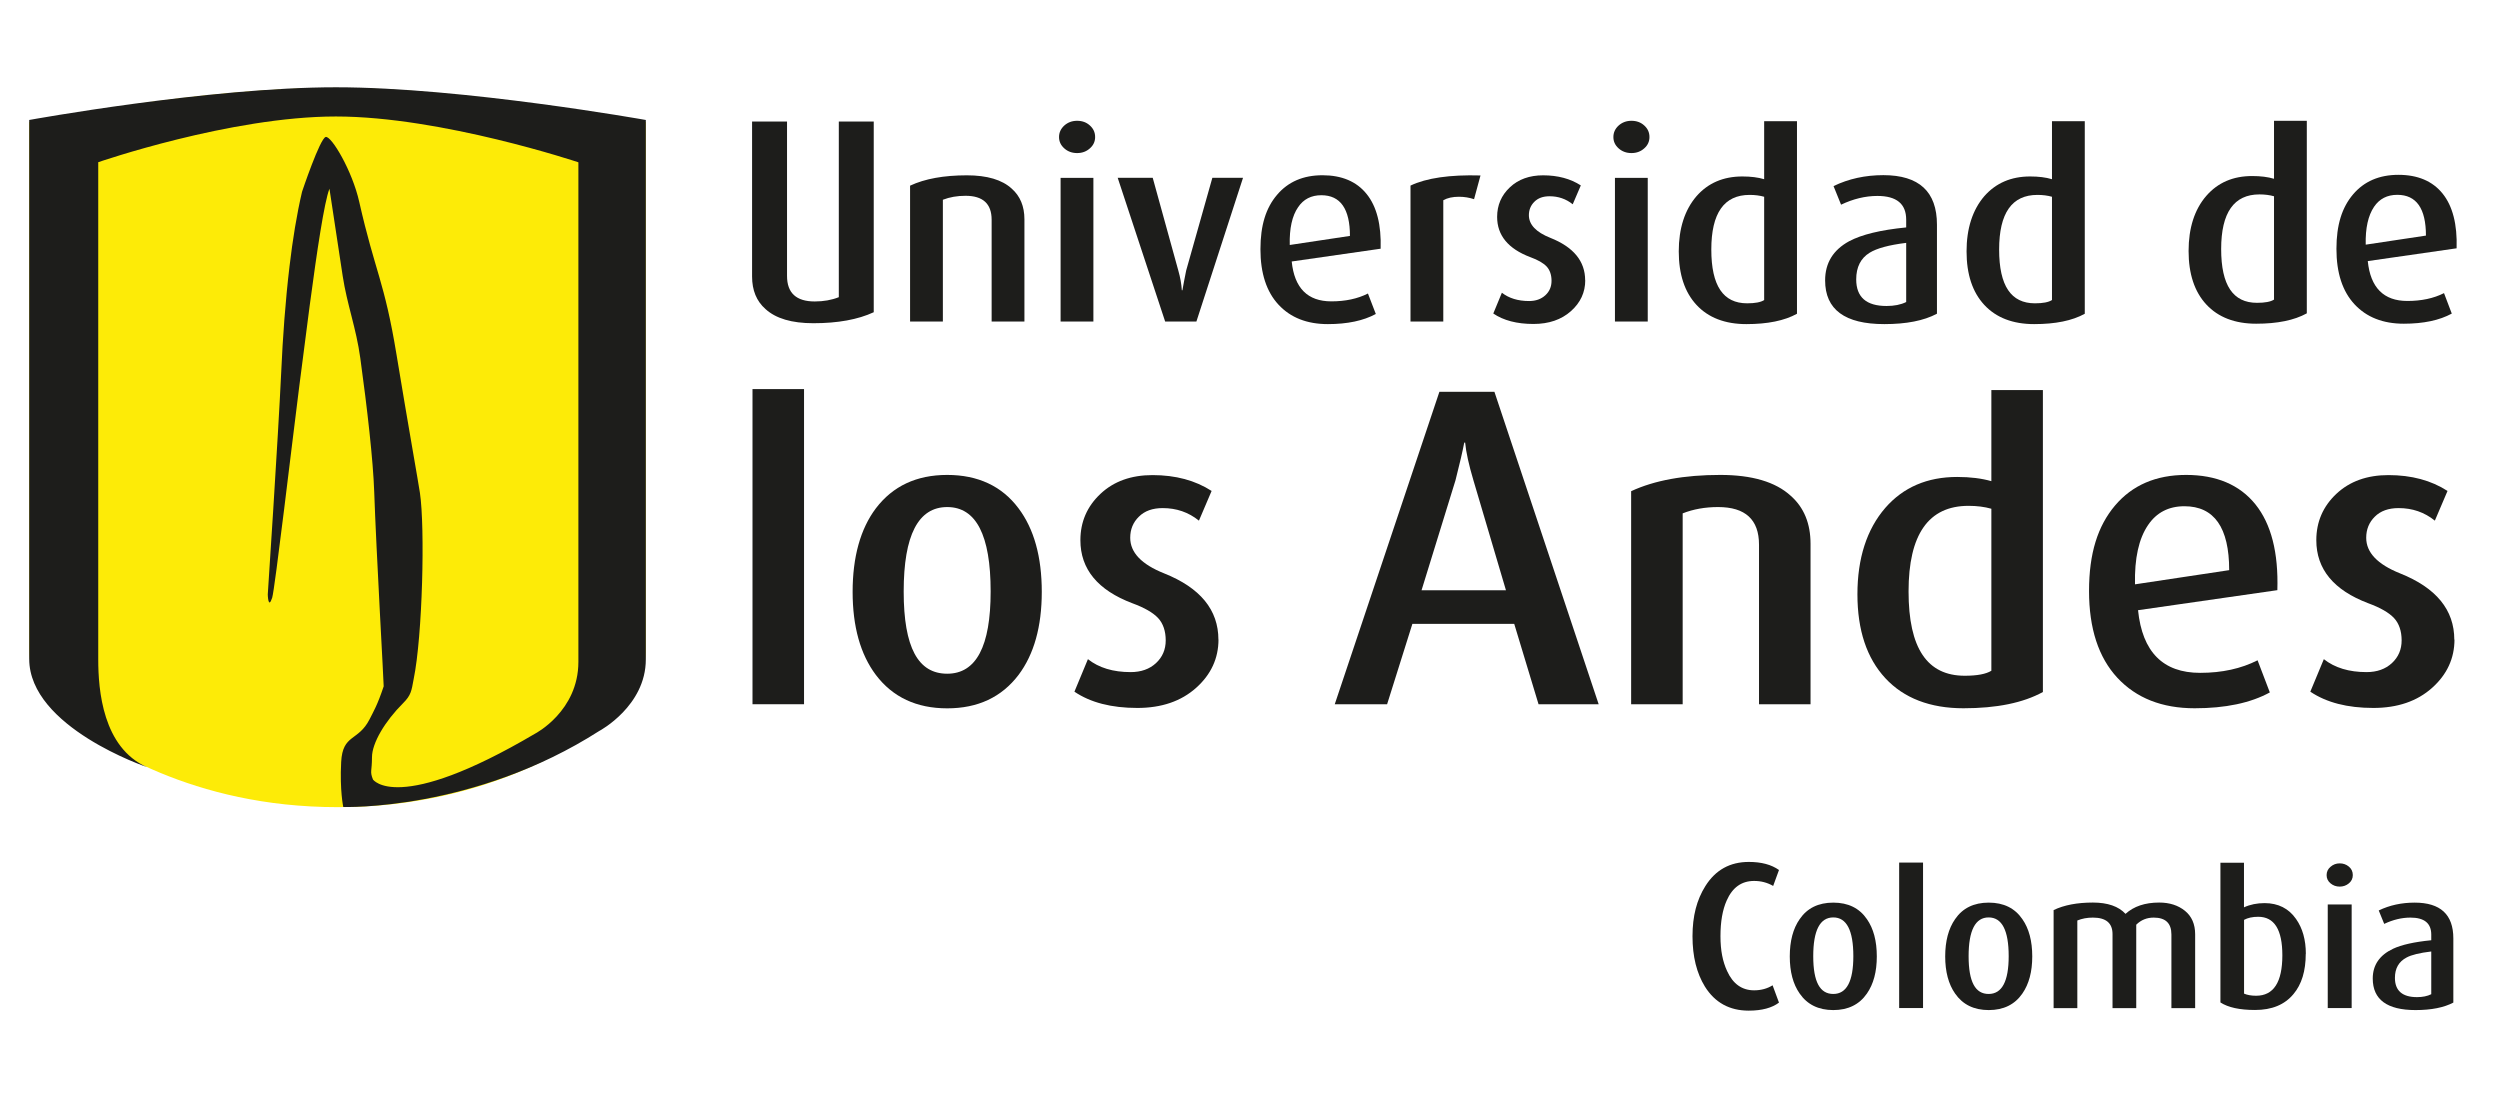 <?xml version="1.0" encoding="UTF-8"?>
<svg xmlns="http://www.w3.org/2000/svg" width="101" height="45" viewBox="0 0 101 45" fill="none">
  <g clip-path="url(#clip0_1721_2590)">
    <path fill-rule="evenodd" clip-rule="evenodd" d="M1.18 4.932C1.18 4.932 7.866 3.553 13.485 3.553C19.104 3.553 26.091 4.932 26.091 4.932V26.189C26.091 27.921 25.017 28.853 24.637 29.124C23.78 29.735 19.95 32.609 13.647 32.609C7.714 32.609 4.095 30.079 2.657 29.082C2.013 28.631 1.18 27.65 1.18 26.189V4.932Z" fill="#FDEB07"></path>
    <path d="M24.227 29.52C19.147 32.779 13.868 32.602 13.868 32.602C13.868 32.602 13.723 31.935 13.783 30.788C13.842 29.641 14.473 29.964 14.933 29.055C15.098 28.725 15.243 28.5 15.501 27.728C15.511 27.696 15.197 22.198 15.118 19.864C15.075 18.605 14.837 16.507 14.556 14.467C14.391 13.258 14.02 12.3 13.845 11.152C13.597 9.495 13.31 7.625 13.31 7.625C13.102 8.152 12.807 10.129 12.51 12.359C12.368 13.428 12.222 14.559 12.09 15.611C11.806 17.844 11.102 23.822 10.996 24.149C10.834 24.643 10.818 24.018 10.818 24.018C10.818 24.018 11.234 17.745 11.363 14.996C11.423 13.65 11.528 12.172 11.697 10.757C11.822 9.691 11.988 8.662 12.203 7.746C12.203 7.746 12.93 5.576 13.161 5.533C13.393 5.491 14.232 6.9 14.513 8.155C15.154 10.989 15.531 11.352 16.02 14.33C16.486 17.157 16.909 19.524 16.965 19.913C17.174 21.315 17.071 25.695 16.711 27.441C16.625 27.918 16.602 28.091 16.288 28.405C15.551 29.14 15.028 30.02 15.028 30.595C15.028 31.17 14.933 31.157 15.068 31.491C15.068 31.491 16.04 32.929 21.622 29.637C21.622 29.637 23.367 28.735 23.367 26.738V6.557C23.367 6.557 17.835 4.706 13.571 4.706C9.307 4.706 3.969 6.553 3.969 6.553V26.643C3.969 27.879 4.151 30.2 5.936 30.991C5.936 30.991 1.18 29.382 1.18 26.62V4.847C1.18 4.847 8.438 3.526 13.571 3.526C18.704 3.526 26.091 4.847 26.091 4.847V26.643C26.091 28.519 24.23 29.52 24.23 29.52" fill="#1D1D1B"></path>
    <path d="M93.195 12.659C92.686 12.94 92.005 13.078 91.15 13.078C90.293 13.078 89.616 12.819 89.137 12.303C88.657 11.787 88.419 11.064 88.419 10.139C88.419 9.214 88.657 8.462 89.137 7.91C89.603 7.377 90.217 7.112 90.987 7.112C91.328 7.112 91.622 7.148 91.87 7.223V4.88H93.195V12.659ZM91.87 12.107V7.929C91.695 7.88 91.5 7.854 91.282 7.854C90.251 7.854 89.735 8.59 89.735 10.061C89.735 11.532 90.217 12.234 91.183 12.234C91.503 12.234 91.731 12.192 91.87 12.104" fill="#1D1D1B"></path>
    <path d="M99.25 10.031L95.658 10.548C95.767 11.623 96.302 12.159 97.257 12.159C97.823 12.159 98.318 12.055 98.738 11.842L99.052 12.669C98.553 12.941 97.905 13.078 97.115 13.078C96.272 13.078 95.608 12.816 95.122 12.293C94.636 11.77 94.392 11.025 94.392 10.054C94.392 9.083 94.617 8.381 95.063 7.854C95.509 7.328 96.12 7.063 96.897 7.063C97.674 7.063 98.275 7.315 98.682 7.822C99.088 8.328 99.277 9.064 99.247 10.031M98.008 9.518C98.008 8.42 97.621 7.871 96.851 7.871C96.444 7.871 96.13 8.031 95.912 8.354C95.674 8.707 95.559 9.217 95.575 9.884L98.008 9.518Z" fill="#1D1D1B"></path>
    <path d="M32.483 15.719H30.401V28.451H32.483V15.719Z" fill="#1D1D1B"></path>
    <path d="M42.088 23.91C42.088 25.316 41.774 26.434 41.149 27.267C40.465 28.166 39.507 28.617 38.267 28.617C37.028 28.617 36.066 28.166 35.385 27.267C34.76 26.434 34.446 25.316 34.446 23.91C34.446 22.505 34.76 21.367 35.385 20.537C36.069 19.638 37.028 19.187 38.267 19.187C39.507 19.187 40.478 19.638 41.149 20.537C41.774 21.367 42.088 22.495 42.088 23.91ZM40.022 23.894C40.022 21.622 39.437 20.485 38.267 20.485C37.097 20.485 36.509 21.622 36.509 23.894C36.509 26.166 37.094 27.218 38.267 27.218C39.44 27.218 40.022 26.11 40.022 23.894Z" fill="#1D1D1B"></path>
    <path d="M49.227 25.832C49.227 26.597 48.926 27.251 48.321 27.791C47.716 28.33 46.926 28.601 45.948 28.601C44.9 28.601 44.054 28.382 43.407 27.944L43.952 26.63C44.395 26.98 44.97 27.153 45.677 27.153C46.097 27.153 46.441 27.032 46.702 26.79C46.963 26.548 47.095 26.241 47.095 25.872C47.095 25.502 46.993 25.189 46.788 24.97C46.583 24.75 46.236 24.551 45.746 24.371C44.349 23.842 43.648 22.992 43.648 21.825C43.648 21.083 43.919 20.459 44.458 19.952C44.996 19.445 45.7 19.194 46.563 19.194C47.495 19.194 48.291 19.409 48.949 19.834L48.437 21.034C48.017 20.694 47.528 20.527 46.973 20.527C46.563 20.527 46.242 20.642 46.011 20.874C45.776 21.103 45.661 21.387 45.661 21.727C45.661 22.322 46.117 22.799 47.026 23.162C48.493 23.747 49.224 24.639 49.224 25.846" fill="#1D1D1B"></path>
    <path d="M64.586 28.451H62.157L61.175 25.205H57.06L56.039 28.451H53.924L58.151 15.83H60.375L64.586 28.451ZM60.841 23.848L59.526 19.403C59.341 18.779 59.228 18.272 59.192 17.88H59.156C59.093 18.21 58.977 18.72 58.802 19.403L57.43 23.848H60.841Z" fill="#1D1D1B"></path>
    <path d="M73.146 28.451H71.064V22.005C71.064 20.991 70.512 20.485 69.411 20.485C68.889 20.485 68.41 20.57 67.98 20.74V28.451H65.898V19.844C66.843 19.406 68.043 19.187 69.497 19.187C70.783 19.187 71.731 19.468 72.346 20.03C72.882 20.504 73.146 21.152 73.146 21.972V28.451Z" fill="#1D1D1B"></path>
    <path d="M82.533 27.957C81.736 28.395 80.665 28.614 79.323 28.614C77.982 28.614 76.917 28.209 76.167 27.398C75.417 26.588 75.04 25.46 75.04 24.009C75.04 22.557 75.417 21.384 76.167 20.517C76.894 19.684 77.863 19.269 79.069 19.269C79.605 19.269 80.064 19.328 80.451 19.439V15.758H82.533V27.957ZM80.451 27.098V20.553C80.176 20.475 79.869 20.436 79.528 20.436C77.912 20.436 77.106 21.59 77.106 23.894C77.106 26.199 77.863 27.3 79.376 27.3C79.876 27.3 80.236 27.232 80.451 27.098Z" fill="#1D1D1B"></path>
    <path d="M92.009 23.842L86.377 24.652C86.549 26.339 87.385 27.183 88.885 27.183C89.771 27.183 90.545 27.012 91.206 26.676L91.701 27.974C90.918 28.402 89.903 28.614 88.664 28.614C87.345 28.614 86.304 28.202 85.541 27.382C84.78 26.561 84.397 25.391 84.397 23.875C84.397 22.358 84.747 21.253 85.445 20.426C86.145 19.599 87.104 19.187 88.32 19.187C89.537 19.187 90.482 19.583 91.12 20.377C91.757 21.171 92.052 22.325 92.005 23.845M90.059 23.034C90.059 21.312 89.454 20.452 88.251 20.452C87.613 20.452 87.124 20.707 86.783 21.21C86.406 21.763 86.231 22.56 86.254 23.607L90.059 23.034Z" fill="#1D1D1B"></path>
    <path d="M99.161 25.832C99.161 26.597 98.86 27.251 98.255 27.791C97.651 28.33 96.861 28.601 95.882 28.601C94.835 28.601 93.989 28.382 93.337 27.944L93.883 26.63C94.326 26.98 94.901 27.153 95.608 27.153C96.028 27.153 96.371 27.032 96.633 26.79C96.894 26.548 97.026 26.241 97.026 25.872C97.026 25.502 96.924 25.189 96.719 24.97C96.514 24.75 96.167 24.551 95.677 24.371C94.279 23.842 93.579 22.992 93.579 21.825C93.579 21.083 93.85 20.459 94.388 19.952C94.927 19.445 95.631 19.194 96.494 19.194C97.426 19.194 98.222 19.409 98.88 19.834L98.368 21.034C97.948 20.694 97.459 20.527 96.904 20.527C96.494 20.527 96.173 20.642 95.942 20.874C95.71 21.103 95.595 21.387 95.595 21.727C95.595 22.322 96.051 22.799 96.957 23.162C98.424 23.747 99.154 24.639 99.154 25.846" fill="#1D1D1B"></path>
    <path d="M41.387 12.989H40.062V8.877C40.062 8.23 39.708 7.91 39.008 7.91C38.674 7.91 38.37 7.962 38.092 8.07V12.989H36.767V7.501C37.368 7.22 38.135 7.083 39.06 7.083C39.88 7.083 40.485 7.263 40.875 7.622C41.215 7.923 41.387 8.335 41.387 8.861V12.993V12.989Z" fill="#1D1D1B"></path>
    <path d="M44.243 5.537C44.243 5.716 44.173 5.87 44.031 5.994C43.889 6.122 43.717 6.184 43.516 6.184C43.314 6.184 43.139 6.122 42.997 5.994C42.855 5.867 42.785 5.716 42.785 5.537C42.785 5.357 42.855 5.203 42.997 5.072C43.139 4.945 43.311 4.88 43.516 4.88C43.721 4.88 43.892 4.942 44.031 5.069C44.173 5.197 44.243 5.35 44.243 5.537ZM44.173 12.989H42.848V7.187H44.173V12.993V12.989Z" fill="#1D1D1B"></path>
    <path d="M50.218 7.184L48.335 12.989H47.072L45.155 7.184H46.57L47.604 10.93C47.684 11.211 47.73 11.476 47.746 11.728H47.769C47.806 11.518 47.855 11.254 47.921 10.93L48.979 7.184H50.222H50.218Z" fill="#1D1D1B"></path>
    <path d="M55.778 10.048L52.185 10.564C52.294 11.639 52.829 12.175 53.785 12.175C54.35 12.175 54.846 12.071 55.265 11.858L55.583 12.685C55.08 12.957 54.436 13.094 53.646 13.094C52.803 13.094 52.139 12.833 51.653 12.31C51.167 11.787 50.922 11.041 50.922 10.07C50.922 9.1 51.144 8.397 51.593 7.871C52.039 7.344 52.651 7.08 53.428 7.08C54.204 7.08 54.806 7.331 55.212 7.838C55.619 8.341 55.807 9.08 55.778 10.048ZM54.538 9.534C54.538 8.436 54.151 7.887 53.381 7.887C52.975 7.887 52.661 8.047 52.443 8.371C52.202 8.72 52.089 9.23 52.106 9.897L54.538 9.531V9.534Z" fill="#1D1D1B"></path>
    <path d="M59.813 7.086L59.552 8.047C59.357 7.982 59.152 7.949 58.941 7.949C58.686 7.949 58.475 7.995 58.309 8.09V12.989H56.984V7.498C57.629 7.191 58.574 7.053 59.817 7.089" fill="#1D1D1B"></path>
    <path d="M64.044 11.322C64.044 11.809 63.852 12.228 63.465 12.571C63.079 12.914 62.576 13.088 61.952 13.088C61.284 13.088 60.742 12.947 60.329 12.666L60.676 11.826C60.96 12.048 61.327 12.162 61.776 12.162C62.044 12.162 62.262 12.084 62.431 11.93C62.599 11.777 62.682 11.581 62.682 11.345C62.682 11.11 62.616 10.911 62.487 10.77C62.355 10.629 62.137 10.502 61.823 10.388C60.93 10.051 60.484 9.508 60.484 8.763C60.484 8.289 60.656 7.89 61 7.567C61.343 7.243 61.793 7.083 62.342 7.083C62.937 7.083 63.446 7.22 63.865 7.491L63.538 8.253C63.27 8.037 62.956 7.929 62.603 7.929C62.342 7.929 62.137 8.001 61.988 8.152C61.839 8.299 61.767 8.482 61.767 8.694C61.767 9.074 62.057 9.381 62.636 9.61C63.571 9.982 64.04 10.554 64.04 11.322" fill="#1D1D1B"></path>
    <path d="M66.638 5.537C66.638 5.716 66.569 5.87 66.427 5.994C66.285 6.122 66.113 6.184 65.911 6.184C65.71 6.184 65.535 6.122 65.392 5.994C65.25 5.867 65.181 5.716 65.181 5.537C65.181 5.357 65.25 5.203 65.392 5.072C65.535 4.945 65.706 4.88 65.911 4.88C66.116 4.88 66.288 4.942 66.427 5.069C66.569 5.197 66.638 5.35 66.638 5.537ZM66.569 12.989H65.244V7.187H66.569V12.993V12.989Z" fill="#1D1D1B"></path>
    <path d="M72.598 12.676C72.089 12.957 71.408 13.094 70.552 13.094C69.696 13.094 69.018 12.836 68.539 12.319C68.06 11.803 67.822 11.081 67.822 10.155C67.822 9.23 68.063 8.479 68.539 7.926C69.002 7.397 69.62 7.129 70.39 7.129C70.73 7.129 71.025 7.165 71.272 7.24V4.896H72.598V12.676ZM71.272 12.127V7.949C71.097 7.9 70.902 7.874 70.684 7.874C69.653 7.874 69.137 8.609 69.137 10.08C69.137 11.551 69.62 12.254 70.585 12.254C70.906 12.254 71.133 12.211 71.272 12.123" fill="#1D1D1B"></path>
    <path d="M78.249 12.676C77.721 12.957 77.013 13.094 76.127 13.094C74.531 13.094 73.735 12.506 73.735 11.329C73.735 10.626 74.058 10.1 74.703 9.747C75.212 9.476 75.979 9.289 77.01 9.188V8.874C77.01 8.237 76.623 7.916 75.847 7.916C75.361 7.916 74.872 8.034 74.379 8.269L74.075 7.518C74.683 7.223 75.354 7.076 76.088 7.076C77.532 7.076 78.253 7.743 78.253 9.077V12.669L78.249 12.676ZM77.01 12.205V9.812C76.316 9.897 75.823 10.031 75.533 10.211C75.172 10.433 74.991 10.793 74.991 11.287C74.991 12.006 75.4 12.362 76.217 12.362C76.528 12.362 76.792 12.31 77.01 12.202" fill="#1D1D1B"></path>
    <path d="M84.225 12.676C83.716 12.957 83.035 13.094 82.179 13.094C81.323 13.094 80.646 12.836 80.166 12.319C79.687 11.803 79.449 11.081 79.449 10.155C79.449 9.23 79.691 8.479 80.166 7.926C80.632 7.397 81.247 7.129 82.017 7.129C82.358 7.129 82.652 7.165 82.9 7.24V4.896H84.225V12.676ZM82.9 12.127V7.949C82.725 7.9 82.53 7.874 82.311 7.874C81.28 7.874 80.765 8.609 80.765 10.08C80.765 11.551 81.247 12.254 82.212 12.254C82.53 12.254 82.761 12.211 82.897 12.123" fill="#1D1D1B"></path>
    <path d="M30.384 4.909H31.796V11.149C31.796 11.836 32.169 12.179 32.916 12.179C33.27 12.179 33.594 12.123 33.888 12.006V4.909H35.299V12.614C34.658 12.911 33.845 13.058 32.86 13.058C31.987 13.058 31.346 12.868 30.926 12.486C30.563 12.166 30.384 11.728 30.384 11.169V4.909Z" fill="#1D1D1B"></path>
    <path d="M71.874 40.503C71.59 40.718 71.183 40.83 70.648 40.83C69.874 40.83 69.283 40.506 68.879 39.859C68.546 39.319 68.377 38.643 68.377 37.826C68.377 37.008 68.549 36.351 68.896 35.799C69.306 35.145 69.891 34.822 70.654 34.822C71.157 34.822 71.563 34.929 71.871 35.148L71.636 35.792C71.404 35.658 71.15 35.59 70.866 35.59C70.357 35.59 69.99 35.855 69.758 36.381C69.59 36.76 69.507 37.237 69.507 37.819C69.507 38.401 69.597 38.846 69.775 39.231C70.01 39.748 70.373 40.009 70.866 40.009C71.147 40.009 71.398 39.941 71.613 39.806L71.871 40.506L71.874 40.503Z" fill="#1D1D1B"></path>
    <path d="M75.823 38.64C75.823 39.257 75.691 39.754 75.423 40.14C75.116 40.584 74.663 40.807 74.065 40.807C73.467 40.807 73.014 40.584 72.707 40.14C72.439 39.758 72.307 39.257 72.307 38.64C72.307 38.022 72.439 37.515 72.707 37.133C73.011 36.688 73.463 36.466 74.065 36.466C74.666 36.466 75.119 36.688 75.423 37.133C75.691 37.515 75.823 38.019 75.823 38.64ZM74.875 38.63C74.875 37.587 74.604 37.064 74.065 37.064C73.526 37.064 73.255 37.587 73.255 38.63C73.255 39.672 73.526 40.156 74.065 40.156C74.604 40.156 74.875 39.646 74.875 38.63Z" fill="#1D1D1B"></path>
    <path d="M77.691 34.848H76.726V40.725H77.691V34.848Z" fill="#1D1D1B"></path>
    <path d="M82.103 38.64C82.103 39.257 81.971 39.754 81.703 40.14C81.396 40.584 80.943 40.807 80.345 40.807C79.746 40.807 79.294 40.584 78.986 40.14C78.719 39.758 78.586 39.257 78.586 38.64C78.586 38.022 78.719 37.515 78.986 37.133C79.29 36.688 79.743 36.466 80.345 36.466C80.946 36.466 81.399 36.688 81.703 37.133C81.971 37.515 82.103 38.019 82.103 38.64ZM81.151 38.63C81.151 37.587 80.88 37.064 80.341 37.064C79.803 37.064 79.532 37.587 79.532 38.63C79.532 39.672 79.803 40.156 80.341 40.156C80.88 40.156 81.151 39.646 81.151 38.63Z" fill="#1D1D1B"></path>
    <path d="M88.684 40.728H87.725V37.754C87.725 37.299 87.487 37.071 87.011 37.071C86.734 37.071 86.499 37.165 86.304 37.358V40.728H85.346V37.737C85.346 37.293 85.081 37.071 84.552 37.071C84.321 37.071 84.113 37.11 83.924 37.188V40.728H82.966V36.767C83.389 36.564 83.918 36.463 84.552 36.463C85.15 36.463 85.59 36.616 85.871 36.92C86.205 36.616 86.658 36.463 87.23 36.463C87.649 36.463 87.996 36.574 88.271 36.796C88.545 37.018 88.684 37.335 88.684 37.744V40.725V40.728Z" fill="#1D1D1B"></path>
    <path d="M93.152 38.538C93.152 39.228 92.987 39.767 92.657 40.16C92.3 40.591 91.784 40.803 91.103 40.803C90.485 40.803 90.019 40.702 89.705 40.499V34.854H90.657V36.656C90.908 36.541 91.186 36.486 91.49 36.486C92.038 36.486 92.465 36.701 92.762 37.129C93.023 37.502 93.156 37.969 93.156 38.535M92.207 38.594C92.207 37.558 91.883 37.038 91.232 37.038C91.001 37.038 90.812 37.08 90.66 37.162V40.143C90.793 40.199 90.954 40.228 91.146 40.228C91.853 40.228 92.207 39.682 92.207 38.594Z" fill="#1D1D1B"></path>
    <path d="M95.053 35.355C95.053 35.489 95 35.6 94.894 35.688C94.788 35.776 94.666 35.819 94.524 35.819C94.382 35.819 94.26 35.776 94.154 35.688C94.048 35.6 93.995 35.489 93.995 35.355C93.995 35.22 94.048 35.106 94.154 35.018C94.26 34.926 94.382 34.88 94.524 34.88C94.666 34.88 94.788 34.923 94.894 35.011C95 35.099 95.053 35.214 95.053 35.351M95.007 40.725H94.041V36.541H95.007V40.725Z" fill="#1D1D1B"></path>
    <path d="M99.118 40.503C98.735 40.705 98.226 40.807 97.588 40.807C96.438 40.807 95.859 40.382 95.859 39.532C95.859 38.989 96.134 38.587 96.682 38.329C97.023 38.169 97.535 38.054 98.223 37.986V37.76C98.223 37.299 97.942 37.071 97.383 37.071C97.033 37.071 96.679 37.156 96.322 37.325L96.101 36.783C96.54 36.57 97.026 36.466 97.552 36.466C98.593 36.466 99.115 36.946 99.115 37.911V40.503H99.118ZM98.223 40.163V38.44C97.753 38.496 97.423 38.577 97.228 38.682C96.91 38.849 96.755 39.123 96.755 39.506C96.755 40.022 97.052 40.284 97.647 40.284C97.872 40.284 98.067 40.245 98.223 40.166" fill="#1D1D1B"></path>
  </g>
  <defs>
    <clipPath id="clip0_1721_2590">
      <rect width="101" height="45" fill="white"></rect>
    </clipPath>
  </defs>
</svg>
